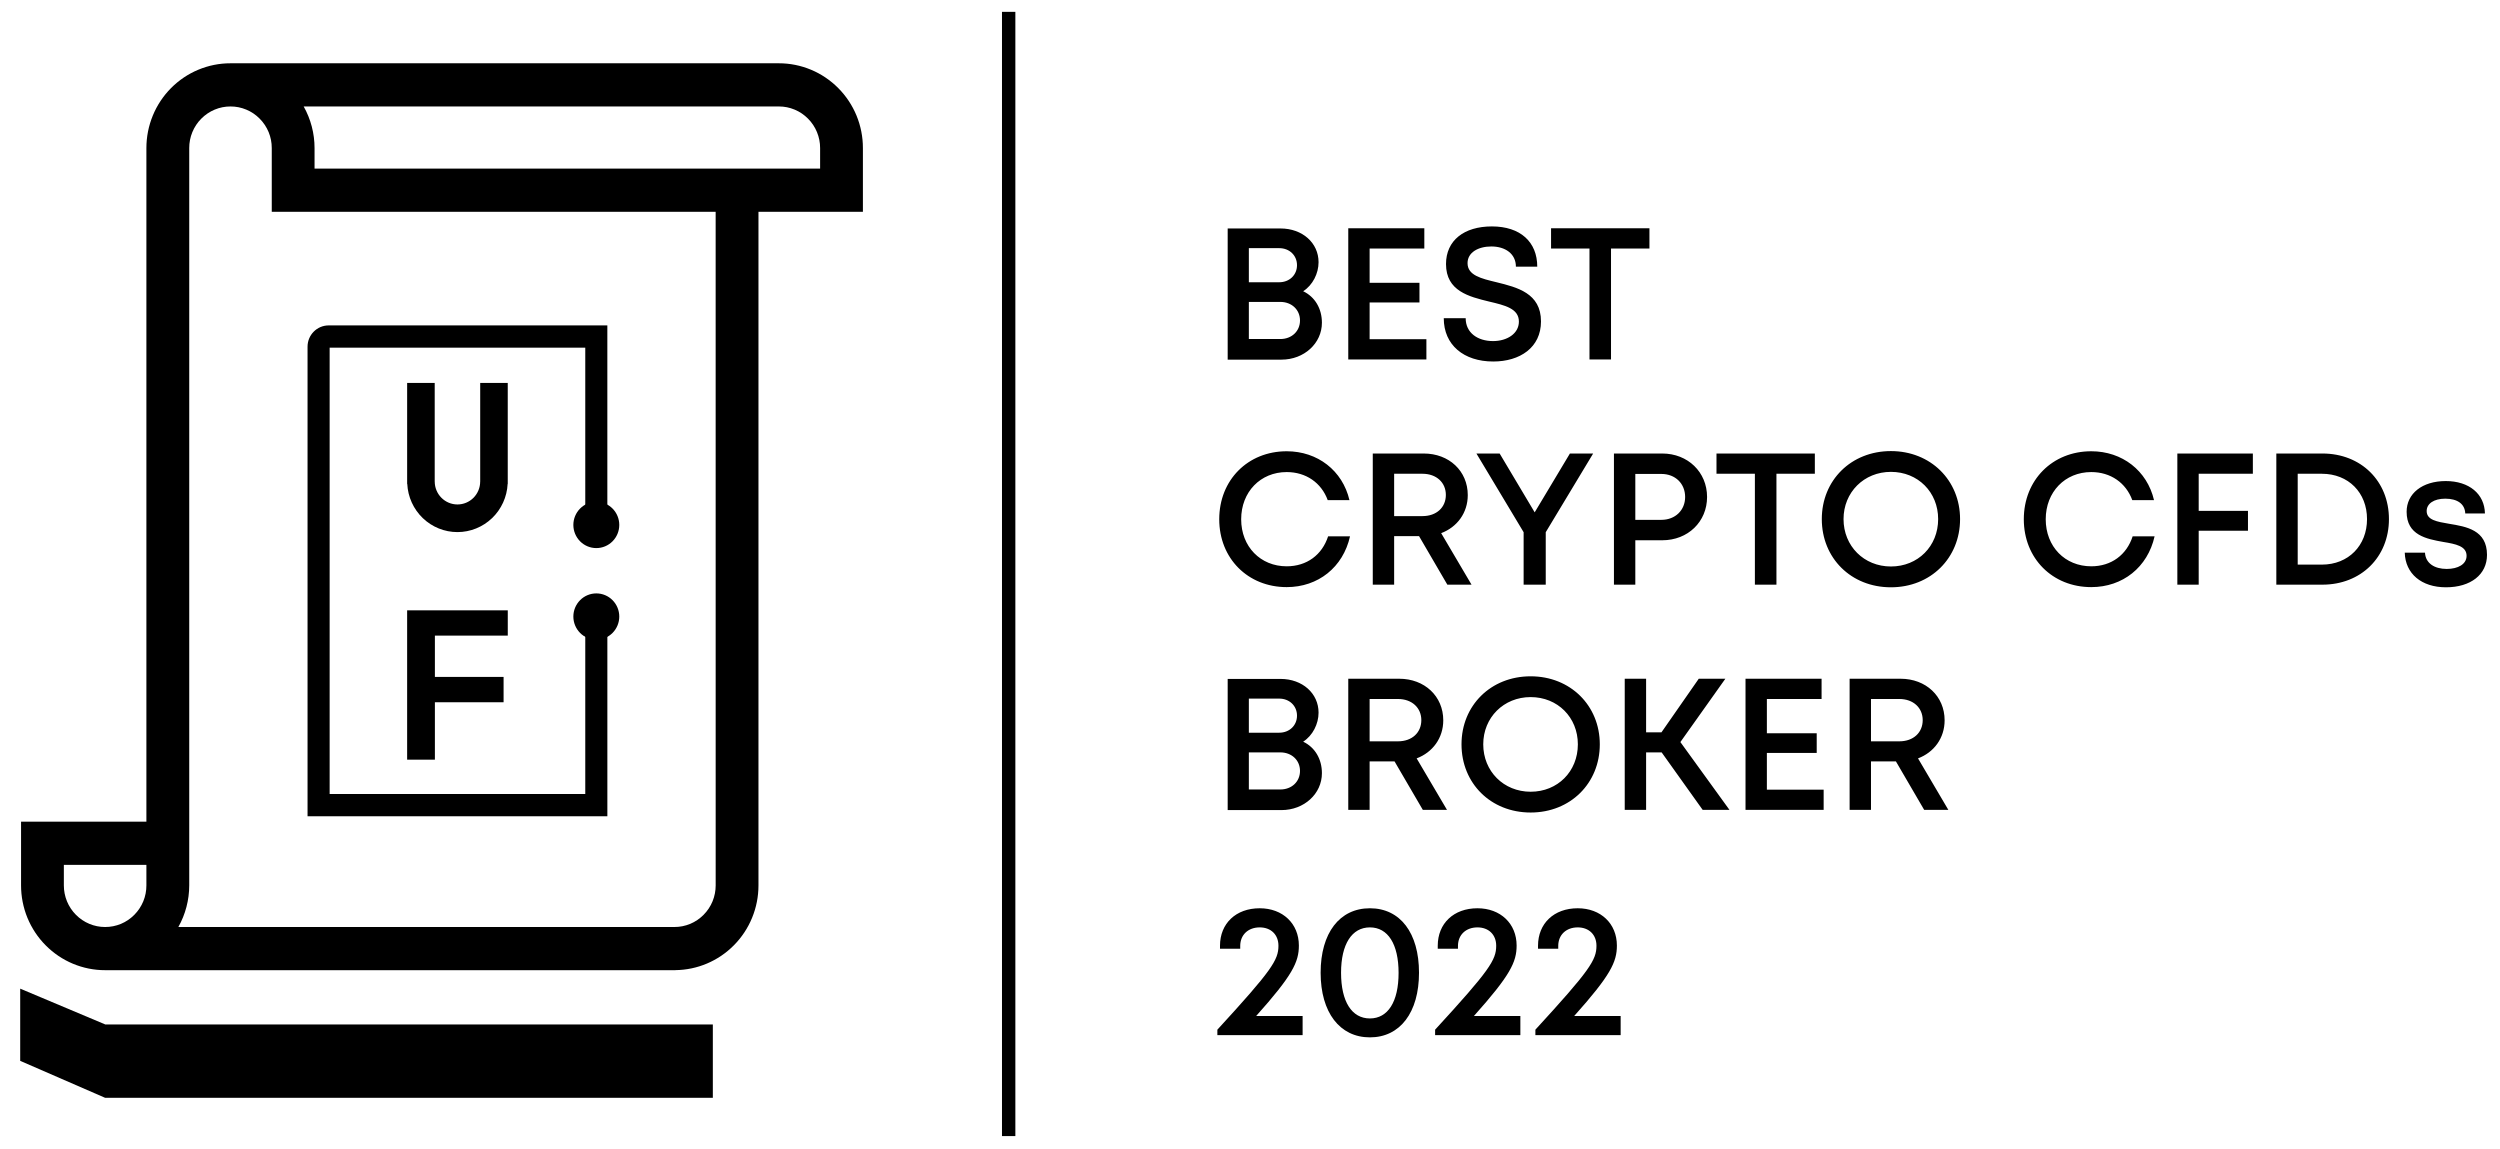 <svg width="111" height="51" viewBox="0 0 111 51" fill="none" xmlns="http://www.w3.org/2000/svg">
<path d="M34.581 2.81C35.071 2.809 35.556 2.907 36.009 3.096C36.462 3.285 36.874 3.563 37.22 3.913C37.567 4.262 37.842 4.677 38.03 5.133C38.217 5.59 38.314 6.08 38.313 6.574V9.403H33.676V39.312C33.676 39.806 33.58 40.296 33.392 40.752C33.205 41.209 32.929 41.624 32.582 41.973C31.893 42.669 30.96 43.064 29.985 43.074V43.076H4.668C4.178 43.077 3.692 42.979 3.239 42.79C2.786 42.601 2.375 42.323 2.028 41.973C1.681 41.624 1.406 41.209 1.218 40.752C1.031 40.295 0.935 39.806 0.935 39.311V36.483H6.5V6.574C6.5 6.08 6.596 5.59 6.784 5.133C6.971 4.677 7.246 4.262 7.593 3.912C7.94 3.562 8.351 3.285 8.804 3.096C9.257 2.907 9.743 2.809 10.233 2.81H34.581ZM36.413 6.574C36.414 6.332 36.366 6.091 36.274 5.867C36.182 5.643 36.047 5.439 35.876 5.268C35.706 5.096 35.505 4.959 35.282 4.867C35.06 4.774 34.822 4.726 34.581 4.727H13.483C13.8 5.29 13.966 5.927 13.966 6.574V7.487H36.413V6.574ZM3.372 40.618C3.542 40.79 3.744 40.926 3.967 41.019C4.189 41.112 4.427 41.16 4.668 41.159C4.909 41.16 5.147 41.112 5.37 41.02C5.592 40.927 5.794 40.79 5.964 40.618C6.134 40.447 6.269 40.243 6.362 40.019C6.454 39.795 6.501 39.554 6.5 39.312V38.399H2.835V39.312C2.835 39.554 2.882 39.795 2.974 40.019C3.066 40.243 3.202 40.447 3.372 40.618ZM31.775 9.403H12.066V6.574C12.067 6.332 12.02 6.091 11.928 5.867C11.835 5.643 11.7 5.439 11.529 5.268C11.36 5.096 11.158 4.959 10.935 4.867C10.713 4.774 10.475 4.726 10.234 4.727H10.234C9.993 4.726 9.754 4.774 9.532 4.867C9.31 4.96 9.108 5.096 8.938 5.268C8.767 5.439 8.632 5.643 8.54 5.867C8.448 6.091 8.401 6.332 8.402 6.574V39.312C8.401 39.959 8.235 40.596 7.919 41.159H29.944C30.184 41.16 30.423 41.112 30.645 41.02C30.867 40.927 31.069 40.79 31.239 40.618C31.41 40.447 31.545 40.243 31.637 40.019C31.729 39.795 31.776 39.554 31.776 39.312L31.775 9.403Z" fill="black"/>
<path d="M19.301 17.002V21.38H19.302C19.302 21.65 19.408 21.909 19.598 22.1C19.787 22.291 20.043 22.398 20.311 22.398C20.579 22.398 20.835 22.291 21.025 22.1C21.214 21.909 21.32 21.65 21.32 21.38H21.321V17.002H22.544V21.487H22.539C22.51 22.063 22.263 22.607 21.848 23.005C21.433 23.402 20.883 23.625 20.311 23.625C19.738 23.625 19.188 23.403 18.773 23.005C18.358 22.607 18.111 22.063 18.083 21.487H18.077V17.002H19.301Z" fill="black"/>
<path d="M19.309 33.729H18.077V27.099H22.545V28.221H19.309V30.055H22.359V31.18H19.309V33.729Z" fill="black"/>
<path d="M25.986 15.437H14.636V35.253H25.986V26.865H26.967V36.242H13.655V15.394C13.655 14.872 14.075 14.448 14.593 14.448H26.966V23.817H25.986L25.986 15.437Z" fill="black"/>
<path d="M27.496 23.307C27.496 23.579 27.388 23.841 27.197 24.034C27.006 24.227 26.747 24.335 26.477 24.335C26.206 24.335 25.947 24.227 25.756 24.034C25.565 23.841 25.457 23.579 25.457 23.307C25.457 23.034 25.565 22.773 25.756 22.58C25.947 22.387 26.206 22.279 26.477 22.279C26.747 22.279 27.006 22.387 27.197 22.58C27.388 22.773 27.496 23.034 27.496 23.307Z" fill="black"/>
<path d="M27.496 27.375C27.496 27.647 27.388 27.909 27.197 28.102C27.006 28.294 26.747 28.403 26.477 28.403C26.206 28.403 25.947 28.294 25.756 28.102C25.565 27.909 25.457 27.647 25.457 27.375C25.457 27.102 25.565 26.841 25.756 26.648C25.947 26.455 26.206 26.347 26.477 26.347C26.747 26.347 27.006 26.455 27.197 26.648C27.388 26.841 27.496 27.102 27.496 27.375Z" fill="black"/>
<path d="M4.666 45.485V45.482L0.897 43.896V47.102L4.666 48.742H31.65V45.485H4.666Z" fill="black"/>
<path d="M57.861 12.931C58.386 13.181 58.693 13.705 58.693 14.329C58.693 15.244 57.903 15.968 56.896 15.968H54.509V10.144H56.855C57.828 10.144 58.544 10.785 58.544 11.642C58.544 12.141 58.286 12.657 57.861 12.931ZM57.587 11.775C57.587 11.342 57.254 11.018 56.797 11.018H55.449V12.532H56.797C57.254 12.532 57.587 12.207 57.587 11.775ZM56.846 15.053C57.354 15.053 57.72 14.703 57.72 14.229C57.72 13.755 57.354 13.405 56.846 13.405H55.449V15.053H56.846ZM60.811 15.061H63.332V15.96H59.863V10.136H63.24V11.034H60.811V12.557H63.024V13.43H60.811V15.061ZM66.299 16.051C64.993 16.051 64.103 15.319 64.103 14.129H65.076C65.076 14.778 65.609 15.144 66.291 15.144C66.915 15.144 67.439 14.811 67.439 14.279C67.439 13.697 66.815 13.555 66.116 13.389C65.226 13.172 64.203 12.923 64.203 11.725C64.203 10.677 65.001 10.053 66.241 10.053C67.505 10.053 68.254 10.743 68.254 11.841H67.306C67.306 11.259 66.823 10.943 66.216 10.943C65.633 10.943 65.159 11.209 65.159 11.683C65.159 12.224 65.758 12.366 66.449 12.532C67.356 12.757 68.42 13.014 68.42 14.271C68.42 15.435 67.48 16.051 66.299 16.051ZM73.235 10.136V11.034H71.529V15.96H70.573V11.034H68.867V10.136H73.235ZM57.129 26.068C55.407 26.068 54.134 24.795 54.134 23.056C54.134 21.309 55.407 20.036 57.129 20.036C58.502 20.036 59.608 20.893 59.916 22.207H58.951C58.668 21.434 57.986 20.96 57.129 20.96C55.965 20.96 55.108 21.841 55.108 23.056C55.108 24.271 55.965 25.144 57.129 25.144C58.02 25.144 58.702 24.637 58.968 23.813H59.941C59.633 25.186 58.527 26.068 57.129 26.068ZM64.262 25.959L63.006 23.805H61.9V25.959H60.951V20.136H63.214C64.337 20.136 65.169 20.91 65.169 21.983C65.169 22.773 64.695 23.405 63.988 23.672L65.336 25.959H64.262ZM61.9 21.035V22.915H63.156C63.788 22.915 64.196 22.524 64.196 21.974C64.196 21.434 63.788 21.035 63.156 21.035H61.9ZM70.736 20.136L68.631 23.63V25.959H67.649V23.63L65.553 20.136H66.584L68.14 22.748L69.704 20.136H70.736ZM73.805 20.136C74.937 20.136 75.794 20.96 75.794 22.066C75.794 23.164 74.945 23.988 73.805 23.988H72.608V25.959H71.659V20.136H73.805ZM73.764 23.081C74.388 23.081 74.82 22.648 74.82 22.066C74.82 21.475 74.388 21.043 73.764 21.043H72.608V23.081H73.764ZM80.579 20.136V21.035H78.874V25.959H77.917V21.035H76.212V20.136H80.579ZM83.957 26.076C82.186 26.076 80.888 24.778 80.888 23.048C80.888 21.326 82.186 20.028 83.957 20.028C85.721 20.028 87.027 21.326 87.027 23.048C87.027 24.778 85.721 26.076 83.957 26.076ZM83.957 25.152C85.156 25.152 86.054 24.254 86.054 23.048C86.054 21.85 85.156 20.951 83.957 20.951C82.76 20.951 81.853 21.858 81.853 23.048C81.853 24.246 82.76 25.152 83.957 25.152ZM92.852 26.068C91.13 26.068 89.857 24.795 89.857 23.056C89.857 21.309 91.13 20.036 92.852 20.036C94.225 20.036 95.331 20.893 95.639 22.207H94.674C94.391 21.434 93.709 20.96 92.852 20.96C91.687 20.96 90.83 21.841 90.83 23.056C90.83 24.271 91.687 25.144 92.852 25.144C93.742 25.144 94.424 24.637 94.69 23.813H95.664C95.356 25.186 94.249 26.068 92.852 26.068ZM100.027 21.035H97.622V22.682H99.81V23.564H97.622V25.959H96.674V20.136H100.027V21.035ZM103.116 20.136C104.829 20.136 106.069 21.359 106.069 23.048C106.069 24.736 104.829 25.959 103.116 25.959H101.069V20.136H103.116ZM103.091 25.069C104.272 25.069 105.096 24.221 105.096 23.048C105.096 21.875 104.272 21.035 103.091 21.035H102.018V25.069H103.091ZM108.601 26.076C107.511 26.076 106.796 25.469 106.771 24.537H107.669C107.694 25.011 108.093 25.261 108.634 25.261C109.133 25.261 109.516 25.053 109.516 24.678C109.516 24.246 109.033 24.154 108.484 24.063C107.736 23.93 106.854 23.763 106.854 22.723C106.854 21.916 107.544 21.359 108.592 21.359C109.632 21.359 110.315 21.933 110.331 22.798H109.458C109.441 22.374 109.108 22.141 108.568 22.141C108.06 22.141 107.744 22.366 107.744 22.69C107.744 23.089 108.201 23.164 108.742 23.256C109.499 23.381 110.423 23.53 110.423 24.637C110.423 25.51 109.699 26.076 108.601 26.076ZM57.861 32.931C58.386 33.181 58.693 33.705 58.693 34.329C58.693 35.244 57.903 35.968 56.896 35.968H54.509V30.144H56.855C57.828 30.144 58.544 30.785 58.544 31.642C58.544 32.141 58.286 32.657 57.861 32.931ZM57.587 31.775C57.587 31.342 57.254 31.018 56.797 31.018H55.449V32.532H56.797C57.254 32.532 57.587 32.208 57.587 31.775ZM56.846 35.053C57.354 35.053 57.72 34.703 57.72 34.229C57.72 33.755 57.354 33.406 56.846 33.406H55.449V35.053H56.846ZM63.174 35.959L61.917 33.805H60.811V35.959H59.863V30.136H62.126C63.249 30.136 64.081 30.91 64.081 31.983C64.081 32.773 63.606 33.406 62.899 33.672L64.247 35.959H63.174ZM60.811 31.035V32.915H62.067C62.7 32.915 63.107 32.524 63.107 31.974C63.107 31.434 62.7 31.035 62.067 31.035H60.811ZM67.961 36.076C66.189 36.076 64.891 34.778 64.891 33.048C64.891 31.326 66.189 30.028 67.961 30.028C69.724 30.028 71.031 31.326 71.031 33.048C71.031 34.778 69.724 36.076 67.961 36.076ZM67.961 35.153C69.159 35.153 70.057 34.254 70.057 33.048C70.057 31.85 69.159 30.951 67.961 30.951C66.763 30.951 65.856 31.858 65.856 33.048C65.856 34.246 66.763 35.153 67.961 35.153ZM75.599 35.959L73.777 33.406H73.087V35.959H72.138V30.136H73.087V32.515H73.769L75.425 30.136H76.606L74.609 32.948L76.789 35.959H75.599ZM78.449 35.061H80.97V35.959H77.501V30.136H80.878V31.035H78.449V32.557H80.662V33.43H78.449V35.061ZM85.434 35.959L84.178 33.805H83.072V35.959H82.123V30.136H84.386C85.509 30.136 86.341 30.91 86.341 31.983C86.341 32.773 85.867 33.406 85.16 33.672L86.507 35.959H85.434ZM83.072 31.035V32.915H84.328C84.96 32.915 85.368 32.524 85.368 31.974C85.368 31.434 84.96 31.035 84.328 31.035H83.072ZM55.773 45.111H57.836V45.959H54.051V45.718C56.472 43.081 56.763 42.623 56.763 41.991C56.763 41.5 56.431 41.176 55.931 41.176C55.416 41.176 55.066 41.509 55.066 41.999V42.124H54.168V41.991C54.168 41.001 54.875 40.327 55.931 40.327C56.955 40.327 57.67 41.01 57.67 41.983C57.67 42.715 57.387 43.306 55.773 45.111ZM60.824 46.059C59.485 46.059 58.636 44.953 58.636 43.189C58.636 41.425 59.477 40.327 60.824 40.327C62.172 40.327 63.004 41.425 63.004 43.189C63.004 44.953 62.164 46.059 60.824 46.059ZM60.824 45.219C61.623 45.219 62.097 44.479 62.097 43.197C62.097 41.916 61.623 41.176 60.824 41.176C60.026 41.176 59.543 41.916 59.543 43.189C59.543 44.47 60.017 45.219 60.824 45.219ZM65.441 45.111H67.504V45.959H63.719V45.718C66.14 43.081 66.431 42.623 66.431 41.991C66.431 41.5 66.098 41.176 65.599 41.176C65.084 41.176 64.734 41.509 64.734 41.999V42.124H63.836V41.991C63.836 41.001 64.543 40.327 65.599 40.327C66.623 40.327 67.338 41.01 67.338 41.983C67.338 42.715 67.055 43.306 65.441 45.111ZM69.893 45.111H71.957V45.959H68.171V45.718C70.592 43.081 70.883 42.623 70.883 41.991C70.883 41.5 70.55 41.176 70.051 41.176C69.536 41.176 69.186 41.509 69.186 41.999V42.124H68.288V41.991C68.288 41.001 68.995 40.327 70.051 40.327C71.075 40.327 71.79 41.01 71.79 41.983C71.79 42.715 71.507 43.306 69.893 45.111Z" fill="black"/>
<line x1="44.785" y1="0.526" x2="44.785" y2="50.442" stroke="black" stroke-width="0.594"/>
</svg>

